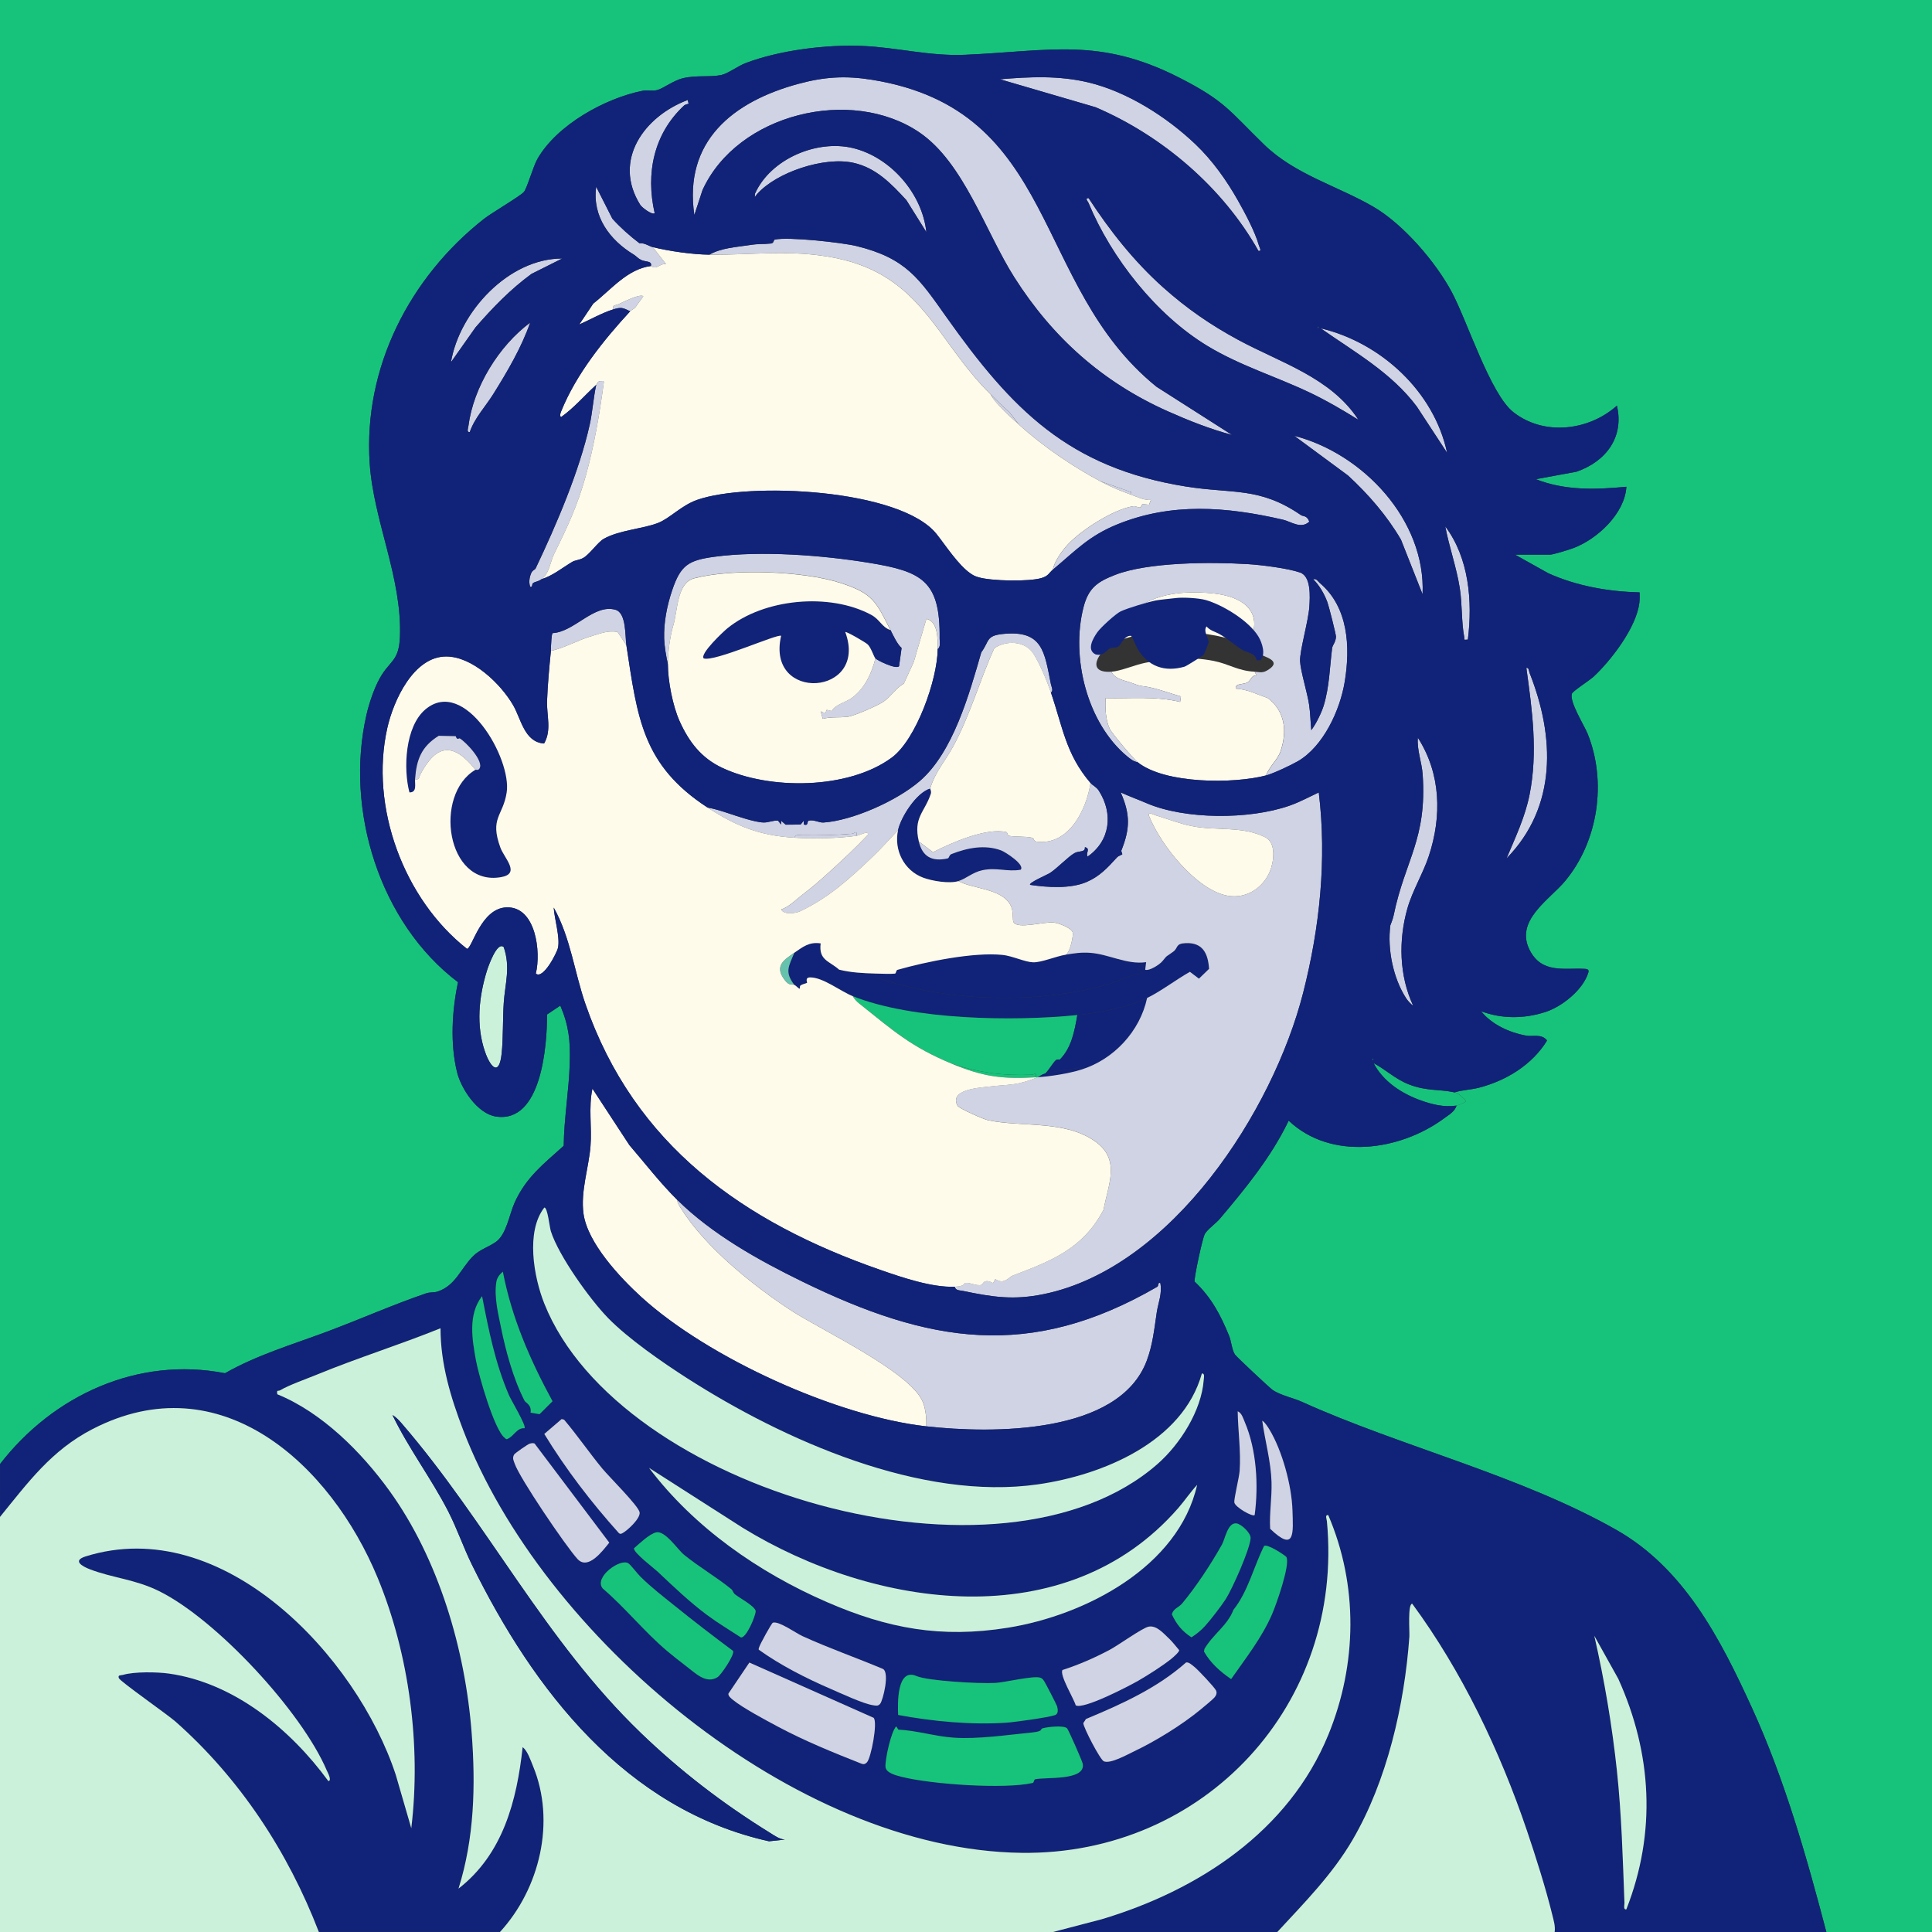 <?xml version="1.0" encoding="UTF-8"?><svg id="a" xmlns="http://www.w3.org/2000/svg" width="900" height="900" viewBox="0 0 900 900"><rect x="0" y="0" width="900" height="900" fill="#333333" stroke="none"/><path d="M315.53,558.98c16.14,15.96,37.72,28.02,58.24,38.03,58.86,28.72,105.88,36.85,165.29,2.42.82-.48.09-2.12,1.45-1.78.95,4.98-.98,9.17-1.66,13.71-1.14,7.63-1.87,15.1-4.68,22.56-12.99,34.44-72.19,33.92-102.63,30.52.09-3.57-.28-7.84-1.57-11.17-5.46-14.04-47.04-33.47-61.11-42.6-17.85-11.58-40.35-29.7-51.6-47.72-.79-1.26-1.66-2.41-1.73-3.98Z" fill="#cfd3e4"/><path d="M677.64,508.89c2,.44,3.88,2.52,5.26,3.96,0,.65-3.54,2.07-4.38,2.2-5.76.89-11.49-.58-16.53-2.37-8.98-3.2-17.63-8.82-22.13-17.42,5.77,3.07,10.1,7.45,16.45,9.91,8.41,3.26,13.89,2.1,21.32,3.73Z" fill="#17c37b"/><path d="M330.47,118.65c5.53-3.17,12.57-3.52,18.81-4.48,4.53-.7,5.84-.32,9.8-.71,1.6-.16,1.17-1.66,1.88-1.83,6.04-1.41,31.27,1.35,38.1,3.02,23.11,5.67,29.2,15.23,41.77,32.97,30.55,43.1,56.93,70.28,111.65,79.04,21.76,3.48,34.29.05,53.56,13.3,1.09.75,2.74,0,3.91,3.05-3.88,3.64-8.48-.03-12.26-.9-26.56-6.14-52.02-8.03-77.16,2.17-13.17,5.34-19.27,12.05-30.09,21.15.77-3.95,4.31-8.88,7.06-11.84,6.16-6.62,21.21-16.34,30.41-17.77,1.84-.29,3.4,2.07,4.23-1.03l3.14.35.86-2.23c-3.5.14-6.52-1.51-9.66-2.64l.56-.98-14.62-5.17c-12.7-6.79-26.84-16.36-37.79-26.37l-4.41-5.7c-3.03-2.64-5.92-5.55-8.77-8.37-25.42-25.04-31.96-55.68-72.84-63.62-20.4-3.96-37.99-1.22-58.12-1.42Z" fill="#cfd3e4"/><path d="M436.82,302.34c.03-4.52.2-12.95-5.26-14.06l-5.88,20.05-4.62,10.09c-3.73,2.07-5.98,6.04-9.43,8.38-2.78,1.89-13.63,6.66-16.66,7.06-3.79.51-7.92-.06-11.7.97l-.93-3.5,2.13.93.63-1.62,2.35.57c1.79-3.22,6.53-3.88,9.84-6.46,5.8-4.52,8.72-11.13,10.53-18.04,1.05,1.05,9.99,5.34,11.01,3.57l1.17-8.45c-2.01-1.72-3.79-5.62-5.15-8.3-6.7-13.2-8.05-17.1-23.26-22.01-17.5-5.65-50.64-6.78-68.18-2.18-8.07,2.12-7.67,14.92-9.7,21.75-1.41,4.72-2.57,12.11-2.57,18.25-.8-3.22-1.66-8.64-1.75-11.87-.21-7.65,1.31-15.34,3.76-22.59,3.94-11.67,7.61-13.89,19.63-15.53,21.65-2.94,50.3-.72,71.67,2.75,25.07,4.07,33.61,8.33,33.27,35.39-.02,1.49.56,3.91-.89,4.82Z" fill="#cfd3e4"/><path d="M489.54,318.63c-2.99-14.94-3.76-25.24-22.39-23.3-7.94.83-6.15,3.3-10.03,8.57-5.67,19.77-13.24,46.69-28.66,59.96-10.85,9.34-31.44,18.41-44.84,19.31-2.07.14-4.55-1.49-6.88-.87-.94.25.02,2.65-2.32,1.78v-1.75s-1.45,1.78-1.45,1.78l-6.97.06-2.12-1.84-.02,1.76-1.43-1.81c-2.37-.18-4.37.94-6.78.87-4.21-.12-12.78-3.12-16.21-4.25-3.18-1.05-6.54-2.14-9.86-2.72,13.15,8.57,24.14,13.09,40.43,14.06.96-1.73,1.88-1.19,3.33-1.17,8.41.11,15.01.04,23.4-.66,1.6-.13,2.56-2.09,2.27.96,1.32-.19,5.82-2.74,5.27-.45-5.78,6.13-11.91,11.81-18.14,17.46-4.45,4.04-7.36,6.6-12.15,10.26-3.12,2.38-6.65,6.04-10.13,7.02,1.32,2.64,6.79,1.86,8.98.81,12.95-6.18,22.42-14.57,33.68-25.38,4.06-3.89,7.96-8.25,11.82-12.35,1.35-6.18,8.59-17.48,14.94-19.34,2.39-7.92,6.85-12.56,10.7-19.62,8.06-14.82,12.23-30.57,19.21-45.83,5.67-3.78,14.43-3.46,18.3,2.73,3.02,4.83,6.13,12.33,8.04,17.89,1.38-.6.21-2.85,0-3.93Z" fill="#cfd3e4"/><path d="M556.86,67.17c7.9,7.51,14.49,16.78,19.86,26.29,3.35,5.93,7.98,14.56,9.77,21,.23.84,1.46,2.63-.24,2.44-16.59-29.53-44.79-53.65-75.88-66.94l-44.53-13.02c13.93-1.19,27.44-1.8,41.15,1.46,18.09,4.31,36.51,16.05,49.88,28.78Z" fill="#cfd3e4"/><path d="M541.92,133.96c10.92,9.76,22,17.41,34.93,24.39,19.65,10.62,43.19,17.53,55.94,37.21-7.32-4.55-14.71-8.9-22.53-12.62-15.88-7.57-32.43-12.51-47.7-21.73-23.93-14.45-44.81-40.94-55.49-66.68-.3-.71-1.89-2.27.04-2.24,9.9,15.24,21.23,29.54,34.8,41.67Z" fill="#cfd3e4"/><path d="M658.29,468.45c-1.01-.57-2.59-2.4-3.21-3.35-6.09-9.32-8.87-22.97-7.4-34.06.03-.27,1.09-2.46,1.53-4.62,5.32-25.89,15.61-35.41,13.52-65.67-.4-5.74-2.74-11.44-2.24-17.1,10.74,16.73,11.25,36.58,5.09,55.18-2.67,8.07-7.58,16.03-9.95,24.33-4.21,14.78-3.86,31.28,2.66,45.29Z" fill="#cfd3e4"/><path d="M431.53,108.11l-9.29-14.87c-7.06-7.67-14.12-15.09-24.76-17.42-13.49-2.97-35.79,4.35-44.87,14.66-1.02,1.16-1.11,2.3-.92-.24,7.23-16.21,28.83-25.31,45.6-21.28,17.6,4.23,32.34,21.22,34.24,39.14Z" fill="#cfd3e4"/><path d="M234.66,441.21c3.25,9.5.62,16.91.01,25.94-.51,7.58-.21,16.29-.98,23.63-1.16,11-5.29,6.3-7.76-.84-4.23-12.22-2.88-25.51.88-37.68.53-1.73,4.74-14,7.85-11.04Z" fill="#ccf1db"/><path d="M277.73,179.3c.53-.48.69-1.95,2.19-1.77,1.43-.12,1.48-.13,1.29,1.28-1.98,14.51-4.37,28.59-8.28,42.71-3.9,14.07-8.46,23.69-14.68,36.3-2.03,4.11-2.24,9.22-6,12.02-1.52,1.14-2.7,1.04-3.82,1.73-.89.54-.08,2.11-1.44,1.78-.7-2.02-.39-4.23.41-6.19.69-1.69,1.77-1.6,2.15-2.4,9.7-20.44,20.3-45.12,25.17-66.93,1.29-5.79,1.72-12.63,3.03-18.51Z" fill="#cfd3e4"/><path d="M662.69,276.85l-10.08-25.5c-6.6-11.24-15.12-21.05-24.65-29.84l-25.02-18.47c32.05,8.24,61.33,39.36,59.75,73.81Z" fill="#cfd3e4"/><path d="M320.79,48.32c-.09.11-1.48.23-2.17.87-14.13,13.18-17.89,31.61-13.65,50.11-1.15,1.01-5.93-2.65-6.68-3.82-13.14-20.82,1.91-41.37,22.07-48.9l.42,1.73Z" fill="#cfd3e4"/><path d="M674.11,210.93l-14.08-21.5c-11.83-15.84-28.96-25.37-44.8-36.49,28.07,6.65,52.86,29.53,58.88,57.99Z" fill="#cfd3e4"/><path d="M261.91,120.42l-14.34,7.18c-9.79,7.15-18.12,15.79-26.06,24.92l-11.44,16.23c3.93-23.51,26.89-48.38,51.84-48.33Z" fill="#cfd3e4"/><path d="M218.84,201.26c-1.61.2-.75-1.87-.63-2.82,2.33-18.13,14.21-37.35,28.76-48.14-4.02,11.58-10.69,22.91-17.2,33.32-3.65,5.84-8.69,11.09-10.92,17.65Z" fill="#cfd3e4"/><path d="M683.79,297.95c-2.31.19-1.45.11-1.72-1.32-1.33-7.1-.87-15.06-2.04-22.59-1.53-9.79-4.93-19.12-6.77-28.82,11.07,14.76,12.76,34.79,10.53,52.73Z" fill="#cfd3e4"/><path d="M538.77,180.18c-58.4-47.22-45.17-128.88-132.53-143.01-12.52-2.02-22.33-1.37-34.47,1.93-30.35,8.25-53.41,26.64-48.32,61.09l3.78-11.58c16.24-35.67,69.28-48.51,101.07-26.92,20.64,14.02,30.83,46.39,44.18,67.44,17.82,28.08,41.15,48.93,71.56,62.48,9.7,4.32,19.56,8.23,29.87,10.99l-35.14-22.42Z" fill="#cfd3e4"/><path d="M304.1,115.14c-1.72-.42-3.87-2.11-6.15-1.76-4.49-3.41-8.88-7.29-12.67-11.5l-7.54-14.86c-1.9,13.82,6.3,24.83,17.57,31.64,1.05.63,1.84,1.69,3.29,2.41,2.09,1.04,5.27.33,4.62,2.86.16-.02,1,.77,2.03.65,1.42-.17,3.15-1.91,5-1.54l-6.15-7.9Z" fill="#cfd3e4"/><path d="M285.64,144.14c-.47-2.26,1.1-1.8,2.4-2.39,2.17-.98,10.01-5.01,11.65-3.76l-3.47,4.88c-.6.97-2.05,1.47-2.68,2.15-3.46-1.75-4.2-2-7.91-.88Z" fill="#cfd3e4"/><path d="M286.78,284.08c-10.05-2.96-19.16,10.29-29.32,10.85-.64.6-.66,5.18-.82,6.54-.07.57.06,1.18,0,1.76,6.78-1.54,12.64-5.14,19.34-7.03,4.02-1.13,7.09-2.59,11.72-1.79l4.1,6.18c-.62-4.07.07-15.01-5.02-16.51Z" fill="#cfd3e4"/><path d="M639.4,493.07c.57.29.57.59,0,.88v-.88Z" fill="#1e888e"/><path d="M613.92,152.05c.57.29.57.59,0,.88v-.88Z" fill="#1e888e"/><path d="M711.04,311.14c1.26-.21,1.15,1.48,1.52,2.41,11.75,29.69,12.84,62.2-10.77,86.34,4.09-9.71,8.65-19.23,10.73-29.69,3.95-19.82,1.24-39.33-1.49-59.06Z" fill="#cfd3e4"/><path d="M193.36,362.99c-.16,2.23,1.01,6.26-2.63,6.15-2.92-11.09-2.04-30.71,7.45-38.68,18.22-15.31,40.29,22.99,37.85,38.73-1.71,11.06-8,11.77-2.92,25.68,1.82,4.99,9.63,12.17.19,13.77-25.45,4.31-31.43-38.51-11.82-50.04.28-.16,1.18.45,1.84-.55,2.29-3.44-6.41-12.47-9.13-14.06-.39-.23-1.26,1.07-1.92-1.05l-7.9-.17c-8.15,5.04-10.38,11.21-11.02,20.22Z" fill="#112378"/><path d="M428.03,391.99c1.66,7.03,6.08,9.54,13.45,7.89.71-.16.63-1.57,1.7-2,7.35-2.91,15.61-4.58,23.27-1.7,1.78.67,11.14,6.59,9.04,8.97-6.24,1.11-11.16-1.19-17.81.22-4.56.96-7.62,3.96-11.2,5.06-4.25,1.31-12.31-.05-16.42-1.6-8.95-3.36-13.72-12.9-11.7-22.13,1.35-6.18,8.59-17.48,14.94-19.34-.04.12.7,1.21.29,2.43-2.9,8.71-8.23,10.93-5.57,22.18Z" fill="#112378"/><path d="M193.36,362.99c.64-9.01,2.87-15.18,11.02-20.22l7.9.17c.66,2.12,1.52.82,1.92,1.05,2.72,1.6,11.42,10.62,9.13,14.06-.66,1-1.57.38-1.84.55-10.26-12.88-18.05-12.11-25.65,2.08-.66,1.23-.35,2.78-2.48,2.31Z" fill="#cfd3e4"/><path d="M399.02,389.36c-8.8,1.24-20.09,1.41-29,.88.96-1.73,1.88-1.19,3.33-1.17,8.41.11,15.01.04,23.4-.66,1.6-.13,2.56-2.09,2.27.96Z" fill="#cfd3e4"/><path d="M512.4,224.12l14.62,5.17-.56.98c-5.11-1.83-9.18-3.54-14.06-6.15Z" fill="#cfd3e4"/><path d="M474.61,197.75c-2.39-2.18-4.81-4.24-7.07-6.58-1.96-2.03-4.9-4.99-6.11-7.48,2.86,2.81,5.74,5.73,8.77,8.37l4.41,5.7Z" fill="#cfd3e4"/><path d="M370.02,443.85c4-2.72,6.83-5.2,12.3-4.39-1,7.95,4.06,8.17,8.59,12.24,5.53,1.39,11.25,1.66,16.9,1.82-.5,2.33,2.22,2.37,3.71,2.86,31.51,10.38,71.98,11.28,103.9,2.36,5.34-1.49,10.65-4.56,16.31-5.23l-1.76-2.19,1.77-2.18,1.74,2.63c1.9.7,6.71-2.4,7.98-3.95,2.69-3.31,1.44-1.72,5.12-4.49,2.41-1.81.87-3.74,5.79-3.95,8.01-.34,10.39,4.94,10.86,11.99l-4.72,4.57-4.21-3.19c-6.27,3.53-13.64,9.15-19.94,12.19-9.12,4.4-22.39,6.88-32.52,7.91-29.79,3.02-76.81,2.35-104.59-8.79-5.7-2.28-13.88-8.81-19.86-8.75-2.58.03-1.26,2.31-1.41,2.46-.42.43-1.99.51-3.09,1.33-.4.3-.2,1.4-.27,1.44-.42.26-1.76-1.43-2.62-1.75-4.61-6.05-2.6-8.57,0-14.94Z" fill="#112378"/><path d="M501.86,472.85c-1.3,7.51-2.69,15.2-8.14,20.74-.2.2-1.18-.36-1.91.33-1.42,1.34-3.24,4.6-4.89,6.17-2.06.56-2.54,1.37-3.52,1.76-.29.02-.59-.02-.88,0,.27-2.79-.39-1.28-1.97-1.21-13.25.55-24.06-.92-36.7-4.94-19.32-7.92-27.85-15.69-43.48-28.14-1.23-.98-2.33-2.12-3.1-3.5,27.78,11.14,74.8,11.81,104.59,8.79Z" fill="#17c37b"/><path d="M496.58,444.73c3.9-.62,6.91-1.12,10.98-.86,9.06.58,17.17,5.65,26.37,4.37l-.43,3.52-1.74-2.63-1.77,2.18,1.76,2.19c-5.66.67-10.97,3.74-16.31,5.23-31.92,8.92-72.39,8.03-103.9-2.36-1.49-.49-4.21-.54-3.71-2.86,2.12.06,7.34.25,9.1.03.61-.08.45-1.55,1.19-1.76,13.41-3.82,35.31-8.32,48.93-6.96,4.52.45,10.44,3.32,14.19,3.45,3.98.14,10.59-2.8,15.36-3.56Z" fill="#112378"/><path d="M370.02,443.85c-2.6,6.37-4.61,8.9,0,14.94-1.18-.43-2.22.64-4.41-2.19-5.16-6.65-.21-9.62,4.41-12.75Z" fill="#64c2ad"/><path d="M443.85,495.7c12.64,4.02,23.45,5.49,36.7,4.94,1.58-.07,2.24-1.58,1.97,1.21-15.74.88-24.32-.27-38.67-6.15Z" fill="#17c37b"/><path d="M503.61,498.34c-.84-1.69-2.96-.51-4.24-.31-3.88.61-8.8,1.06-12.45,2.06,1.65-1.57,3.47-4.83,4.89-6.17.73-.69,1.71-.13,1.91-.33,5.45-5.54,6.84-13.24,8.14-20.74,10.13-1.03,23.4-3.51,32.52-7.91-3.29,15.49-15.54,28.7-30.76,33.4Z" fill="#112378"/><path d="M503.61,498.34c-5.83,1.8-14.11,3.11-20.21,3.52.97-.39,1.46-1.19,3.52-1.76,3.66-1,8.57-1.46,12.45-2.06,1.28-.2,3.4-1.38,4.24.31Z" fill="#112378"/><path d="M614.35,369.14c-4.52,2.12-8.86,4.5-13.6,6.16-18.93,6.62-48.87,6.48-66.6-1.14-3.99-1.72-8.13-3.2-12.08-5.02,4.49,10.24,4.39,16.87.33,27-.2.5.54,1.59.37,1.86-.16.25-1.69.6-2.45,1.44-4.45,4.88-8.06,8.79-14.09,11.41-7.51,3.26-18.37,2.55-26.35,1.35-.93-.91,8.13-4.82,9.07-5.42,3.72-2.39,8.55-7.68,11.68-9.41,2.01-1.11,5.02-.2,4.75-2.73,2.86.69.2,2.79,1.3,4.38,10.54-7.38,12.01-20.02,5.2-30.68-1.16-1.82-2.89-2.44-3.88-3.6-1.85,12.38-10.08,29.24-25.1,27.32-1.56-.2-1.16-1.59-1.93-1.77-3.6-.85-8.16-.31-11.04-.96-.66-.15-.53-1.56-1.2-1.72-9.18-2.2-25.77,5.07-34.11,9.36l-6.6-4.98c1.66,7.03,6.08,9.54,13.45,7.89.71-.16.63-1.57,1.7-2,7.35-2.91,15.61-4.58,23.27-1.7,1.78.67,11.14,6.59,9.04,8.97-6.24,1.11-11.16-1.19-17.81.22-4.56.96-7.62,3.96-11.2,5.06,7,3.87,21.7,3.36,24.81,12.54.79,2.32.31,5.61.87,6.61,1.89,3.39,14.25-.35,18.73.16,2.32.27,7.81,2.34,8.77,4.43.57,1.26-1.08,9.28-3.09,10.53,3.9-.62,6.91-1.12,10.98-.86,9.06.58,17.17,5.65,26.37,4.37l-.43,3.52c1.9.7,6.71-2.4,7.98-3.95,2.69-3.31,1.44-1.72,5.12-4.49,2.41-1.81.87-3.74,5.79-3.95,8.01-.34,10.39,4.94,10.86,11.99l-4.72,4.57-4.21-3.19c-6.27,3.53-13.64,9.15-19.94,12.19-3.29,15.49-15.54,28.7-30.76,33.4-5.83,1.8-14.11,3.11-20.21,3.52-10.34,4.11-12.84,3.15-23.28,4.4-4.47.54-17.88,1.37-14.09,8.8.67,1.31,12.2,6.37,14.29,6.81,15.92,3.3,35.28-.08,49.38,9.51,12.57,8.56,6.69,19.87,4.39,32.2-9.65,18.21-24.13,23.72-42.3,30.65-1.84.7-3.96,4.42-8.11,1.65l-1.03,1.85c-4.48-2.42-4.72.66-5.34.82-2.61.67-5.6-1.3-7.61-.91-.55.1.01,1.59-4.98,1.79.54,1.88,2.29,1.63,3.78,1.94,13.82,2.88,23.66,4.43,37.87,1.48,59.6-12.35,106.63-85.22,120.69-140.34,7.73-30.32,11.08-62.05,7.28-93.35ZM571.93,417.27c-14.5-2.54-31.2-23.51-36.67-37.16-.56-2.16,2.1-.6,2.98-.34,5.48,1.65,11.34,3.95,16.92,5.06,11.82,2.35,23.82-.23,34.59,5.4,4.89,2.78,3.6,11.53,1.76,15.82-3.33,7.75-11.05,12.71-19.57,11.22Z" fill="#cfd3e4"/><path d="M407.81,306.74c-.72-.72-1.96-4.91-3.58-6.53-.91-.92-10.08-6.23-10.47-5.78,11.02,29.88-37.09,32.97-29.89,1.77-1.51-1.13-30.94,12.19-36.03,10.53-2.09-1.99,9.14-12.53,11-14.04,17.05-13.88,47.59-16.68,66.93-6.32,4.25,2.28,4.84,5.68,9.07,7.18,1.36,2.68,3.14,6.59,5.15,8.3l-1.17,8.45c-1.02,1.78-9.96-2.52-11.01-3.57Z" fill="#112378"/><path d="M0,682.03V0h900v900h-49.22c-9.31-35.47-19.45-71.17-34.73-104.58-14.71-32.15-31.59-64.87-63.16-82.78-44.85-25.43-100.5-38.83-146.27-59.55-4.29-1.94-9.69-2.94-13.66-5.49-1.25-.8-17.01-15.59-17.68-16.6-1.42-2.13-1.7-6.23-2.71-8.71-4-9.76-8.29-17.94-16.08-25.26-.35-1.49,3.63-20.22,4.76-22.18,1.27-2.22,5.12-4.88,6.98-7.08,12.02-14.23,23.97-28.8,32.08-45.71,19.76,18.69,51.85,14.06,72.33-1.04,2.24-1.65,5.01-3.13,5.88-5.99.84-.13,4.37-1.55,4.38-2.2-1.38-1.44-3.26-3.52-5.26-3.96,3.76-1.18,7.41-1.16,11.42-2.2,12.62-3.28,24.75-10.69,31.63-21.97-2.61-3.33-6.67-1.64-10-2.29-7.71-1.5-15.71-5.12-20.74-11.33,9.73,3.63,19.98,3.54,29.84.39,7.86-2.51,17.8-10.46,20.15-18.54.46-1.6-1.11-1.57-2.09-1.62-9.3-.45-19.59,2.26-25.22-8.63-7.17-13.86,9.13-23.48,16.45-32.24,15.46-18.54,19.49-46.28,10.53-68.55-1.68-4.18-8.63-15.01-7.35-18.76.4-1.16,8.39-6.31,10.12-7.93,8.29-7.76,19.97-23,21.31-34.5.18-1.58.13-3.17.1-4.74-14.6-.38-29.16-2.92-42.51-8.91l-15.51-8.66h16.26c1.42,0,9.11-2.38,10.98-3.09,11.09-4.21,23.89-16.03,24.62-28.55-14.4,1.36-28.53,1.84-42.18-3.53l18.92-3.47c13.68-4.73,22.33-16.04,18.85-30.79-13.09,11.73-34.02,14.25-48.27,3.01-10.7-8.44-21.39-42.24-28.59-55.79-7.51-14.12-22.68-31.79-36.59-39.87-16.74-9.73-36.52-14.96-50.96-29.02-16.25-15.82-18.11-20.2-39.26-31.02-37.28-19.06-60.25-12.5-99.95-10.75-16.51.73-31.61-3.41-47.65-4.11-17.01-.74-38.86,1.95-54.77,8.04-3.33,1.27-8.2,4.89-11.2,5.5-5.38,1.1-11.59-.03-17.85,1.49-4.53,1.1-9.18,4.82-12.05,5.53-2.23.55-4.53-.12-6.72.31-17.53,3.5-39.99,15.91-49.04,31.82-1.94,3.41-4.8,13.58-6.25,15.29-1.63,1.92-15.2,9.87-18.63,12.57-34.48,27.15-56.19,69.05-53.23,113.84,1.79,26.95,15.14,53.25,14.09,80.82-.45,11.68-4.75,10.9-9.49,19.51-2.61,4.75-4.86,11.48-6.08,16.77-10.18,44.26,6.06,97.01,42.63,124.65-2.81,13.19-3.71,28.66-.46,41.88,1.93,7.83,9.52,19.31,18.01,20.67,21.46,3.44,23.93-33.37,23.94-47.52l6.16-4.13c4.04,9.52,4.69,16.5,4.4,26.8-.37,12.8-2.67,25.66-2.81,38.5-9.35,8.44-17.47,14.58-22.83,26.39-2.58,5.7-3.8,14.94-8.85,18.45-3.42,2.37-7.61,3.52-10.75,6.77-5.66,5.84-7.97,13.45-16.24,16.27-1.7.58-3.69.26-5.33.82-15.92,5.45-29.82,11.7-46.28,17.88-16.01,6-32.49,10.81-47.51,19.37-40.72-7.92-80.12,10.36-104.81,42.33Z" fill="#17c37b"/><path d="M431.54,664.45c-41.66-4.65-101.54-31.8-132.73-60.19-10.04-9.14-25.15-25.28-27.01-38.91-1.42-10.38,2.48-21.45,3.27-31.43.71-8.88-1-18,.9-26.79l17.2,26.29c7.39,8.59,14.28,17.59,22.34,25.56.06,1.57.94,2.72,1.73,3.98,11.25,18.02,33.75,36.14,51.6,47.72,14.08,9.13,55.65,28.56,61.11,42.6,1.3,3.33,1.66,7.6,1.57,11.17Z" fill="#fffbeb"/><path d="M275.98,296.19c4.02-1.13,7.09-2.59,11.72-1.79l4.1,6.18c5.19,33.96,7.47,55.83,37.79,75.59,13.15,8.57,24.14,13.09,40.43,14.06,8.92.53,20.2.36,29-.88,1.32-.19,5.82-2.74,5.27-.45-5.78,6.13-11.91,11.81-18.14,17.46-4.45,4.04-7.36,6.6-12.15,10.26-3.12,2.38-6.65,6.04-10.13,7.02,1.32,2.64,6.79,1.86,8.98.81,12.95-6.18,22.42-14.57,33.68-25.38,4.06-3.89,7.96-8.25,11.82-12.35-2.02,9.24,2.75,18.78,11.7,22.13,4.12,1.54,12.17,2.91,16.42,1.6,7,3.87,21.7,3.36,24.81,12.54.79,2.32.31,5.61.87,6.61,1.89,3.39,14.25-.35,18.73.16,2.32.27,7.81,2.34,8.77,4.43.57,1.26-1.08,9.28-3.09,10.53-4.77.76-11.38,3.7-15.36,3.56-3.75-.13-9.67-3-14.19-3.45-13.63-1.36-35.53,3.14-48.93,6.96-.74.21-.58,1.68-1.19,1.76-1.76.22-6.98.03-9.1-.03-5.65-.16-11.36-.43-16.9-1.82-4.53-4.08-9.6-4.3-8.59-12.24-5.47-.8-8.3,1.68-12.3,4.39-4.62,3.14-9.57,6.1-4.41,12.75,2.19,2.83,3.23,1.76,4.41,2.19.86.32,2.2,2.01,2.62,1.75.06-.04-.14-1.14.27-1.44,1.09-.82,2.67-.89,3.09-1.33.14-.15-1.17-2.43,1.41-2.46,5.99-.06,14.17,6.47,19.86,8.75.77,1.37,1.87,2.52,3.1,3.5,15.64,12.46,24.17,20.23,43.48,28.14,14.35,5.88,22.93,7.03,38.67,6.15.29-.02.59.02.88,0-10.34,4.11-12.84,3.15-23.28,4.4-4.47.54-17.88,1.37-14.09,8.8.67,1.31,12.2,6.37,14.29,6.81,15.92,3.3,35.28-.08,49.38,9.51,12.57,8.56,6.69,19.87,4.39,32.2-9.65,18.21-24.13,23.72-42.3,30.65-1.84.7-3.96,4.42-8.11,1.65l-1.03,1.85c-4.48-2.42-4.72.66-5.34.82-2.61.67-5.6-1.3-7.61-.91-.55.1.01,1.59-4.98,1.79-10.64.41-24.58-4.36-34.73-7.89-63.62-22.15-114.43-57.99-137.25-123.78-5.14-14.82-6.97-31.06-14.79-44.97.3,5.17,3.02,13.78,2.01,18.68-.47,2.3-6.95,15.03-10.35,12.06,2.49-9.98.06-31.31-13.63-30.83-12.04.42-16.04,19.3-18.44,19.31-29.43-23.12-45.4-66.15-37.1-102.91,2.87-12.68,12.17-33.28,27.42-33.27,12.24,0,25.39,12.71,31.18,22.67,3.73,6.41,5.21,17.21,14.42,17.87,3.63-6.23,1.15-13.09,1.39-19.88.27-7.43,1.05-15.83,1.79-23.25,6.78-1.54,12.64-5.14,19.34-7.03ZM221.48,358.59c-19.61,11.53-13.63,54.35,11.82,50.04,9.44-1.6,1.63-8.78-.19-13.77-5.09-13.91,1.21-14.62,2.92-25.68,2.44-15.75-19.62-54.05-37.85-38.73-9.49,7.98-10.37,27.6-7.45,38.68,3.64.11,2.47-3.92,2.63-6.15,2.12.47,1.82-1.08,2.48-2.31,7.59-14.19,15.38-14.96,25.65-2.08Z" fill="#fffbeb"/><path d="M526.46,230.27c-5.11-1.83-9.18-3.54-14.06-6.15-12.7-6.79-26.84-16.36-37.79-26.37-2.39-2.18-4.81-4.24-7.07-6.58-1.96-2.03-4.9-4.99-6.11-7.48-25.42-25.04-31.96-55.68-72.84-63.62-20.4-3.96-37.99-1.22-58.12-1.42-7.84-.08-18.71-1.63-26.37-3.52l6.15,7.9c-1.85-.37-3.58,1.37-5,1.54-1.03.12-1.87-.67-2.03-.65-10.96,1.43-18.39,10.84-26.87,17.52l-6.52,9.73c4.92-2.17,10.74-5.5,15.81-7.03-.47-2.26,1.1-1.8,2.4-2.39,2.17-.98,10.01-5.01,11.65-3.76l-3.47,4.88c-.6.97-2.05,1.47-2.68,2.15-12.46,13.52-25.17,29.36-32.11,46.55-.29.72-.98,2.38.03,2.66,6.04-4.31,10.88-10.06,16.26-14.94.53-.48.69-1.95,2.19-1.77,1.43-.12,1.48-.13,1.29,1.28-1.98,14.51-4.37,28.59-8.28,42.71-3.9,14.07-8.46,23.69-14.68,36.3-2.03,4.11-2.24,9.22-6,12.02,5.16-1.58,9.68-5.29,14.33-8.08,1.32-.79,3.43-.84,5.19-1.87,3.02-1.75,6.73-7.31,9.54-8.89,7.18-4.03,18.1-4.6,25.17-7.34,5.61-2.17,10.82-8.12,18.25-10.76,23.86-8.46,94.73-5.22,111.58,15.9,4.24,5.31,10.09,14.45,15.87,18.4,1.33.91,2.02,1.23,3.57,1.7,5.85,1.81,23.72,2.15,29.48.38,3.26-1,3.33-2.29,5.19-3.85.77-3.95,4.31-8.88,7.06-11.84,6.16-6.62,21.21-16.34,30.41-17.77,1.84-.29,3.4,2.07,4.23-1.03l3.14.35.86-2.23c-3.5.14-6.52-1.51-9.66-2.64Z" fill="#fffbeb"/><path d="M414.84,293.55c-4.23-1.5-4.82-4.9-9.07-7.18-19.35-10.37-49.88-7.56-66.93,6.32-1.86,1.51-13.09,12.05-11,14.04,5.09,1.65,34.52-11.66,36.03-10.53-7.2,31.2,40.91,28.11,29.89-1.77.39-.45,9.56,4.86,10.47,5.78,1.62,1.62,2.86,5.81,3.58,6.53-1.81,6.9-4.72,13.52-10.53,18.04-3.31,2.58-8.06,3.24-9.84,6.46l-2.35-.57-.63,1.62-2.13-.93.93,3.5c3.78-1.03,7.91-.47,11.7-.97,3.03-.4,13.88-5.17,16.66-7.06,3.45-2.35,5.7-6.31,9.43-8.38l4.62-10.09,5.88-20.05c5.46,1.1,5.29,9.54,5.26,14.06-.1,14.12-9.95,42.14-21.44,50.61-20.17,14.85-56.95,15.14-79.09,4.66-9.6-4.55-15.33-12-19.68-21.63-3.21-7.12-5.48-18.78-5.48-26.6,0-6.14,1.16-13.53,2.57-18.25,2.03-6.83,1.63-19.64,9.7-21.75,17.54-4.6,50.68-3.47,68.18,2.18,15.21,4.91,16.56,8.81,23.26,22.01Z" fill="#fffbeb"/><path d="M433.3,367.38c2.39-7.92,6.85-12.56,10.7-19.62,8.06-14.82,12.23-30.57,19.21-45.83,5.67-3.78,14.43-3.46,18.3,2.73,3.02,4.83,6.13,12.33,8.04,17.89,5.53,16.11,6.91,28.7,18.46,42.19-1.85,12.38-10.08,29.24-25.1,27.32-1.56-.2-1.16-1.59-1.93-1.77-3.6-.85-8.16-.31-11.04-.96-.66-.15-.53-1.56-1.2-1.72-9.18-2.2-25.77,5.07-34.11,9.36l-6.6-4.98c-2.66-11.25,2.66-13.47,5.57-22.18.41-1.22-.33-2.31-.29-2.43Z" fill="#fffbeb"/><path d="M584.47,312.89l.88,1.74c-2.15-.1-2.56,1.74-3.52,2.66-1.56,1.99-6.73.57-6.16,3.51,5.31.23,10.06,2.73,14.95,4.4,8.05,6.09,9.04,15.55,5.89,24.78-1.33,3.9-5.4,7.35-6.76,11.25-15.05,3.97-47.15,3.98-59.77-6.15-2.05-1.64-12.15-13.56-13.08-15.66-1.96-4.42-2.07-9.45-1.86-14.22,11.58.28,23.35-1,34.71,1.78l.37-2.56c-4.64-1.3-9.27-3.05-13.98-4.12-4.32-.99-3.92-.22-8.6-2.04-3.41-1.33-7.93-1.63-9.86-5.35,4.43-.3,10.78-3.12,15.66-4.12,10.55-2.16,21.36-3.01,32-.92,7.17,1.41,11.32,4.67,19.14,5.03Z" fill="#fffbeb"/><path d="M589.75,390.23c4.89,2.78,3.6,11.53,1.76,15.82-3.33,7.75-11.05,12.71-19.57,11.22-14.5-2.54-31.2-23.51-36.67-37.16-.56-2.16,2.1-.6,2.98-.34,5.48,1.65,11.34,3.95,16.92,5.06,11.82,2.35,23.82-.23,34.59,5.4Z" fill="#fffbeb"/><path d="M554.59,275.98c5.55-.08,12.23.23,17.58,1.76,11.95,3.41,15.42,12.23,8.79,22.85-15.75-7.46-46.65-8.93-62.4-.88-1.77-.54,0-2.63.43-3.53,6.63-14.16,20.25-19.99,35.61-20.2Z" fill="#fffbeb"/><path d="M614.8,271.58c-.99-.83-1.43-2.13-3.08-1.75,2.72,2.54,5.26,6.95,6.57,10.56.83,2.27,4.12,15.36,4.06,16.23-.16,2.71-1.6,3.77-1.8,5.32-1.13,8.89-1.23,17.89-3.94,26.82-1,3.28-3.62,8.6-5.76,11.37-.37-3.75-.46-8.09-1-11.75-.85-5.76-4-15.67-4.23-20.39-.23-4.71,3.92-18.79,4.33-25.44.28-4.47.9-14.02-4.32-15.84-5.7-1.99-18.05-3.53-24.24-3.91-17.52-1.07-46.65-.96-61.95,5.01-8.19,3.19-12.38,6.06-14.69,15.02-6,23.3,1.6,54.05,20.42,69.59,1.4,1.16,2.96,2.35,4.81,2.66-2.05-1.64-12.15-13.56-13.08-15.66-1.96-4.42-2.07-9.45-1.86-14.22,11.58.28,23.35-1,34.71,1.78l.37-2.56c-4.64-1.3-9.27-3.05-13.98-4.12-4.32-.99-3.92-.22-8.6-2.04-3.41-1.33-7.93-1.63-9.86-5.35-12.21.82-5.98-9.68.88-13.18-1.77-.54,0-2.63.43-3.53,6.63-14.16,20.25-19.99,35.61-20.2,5.55-.08,12.23.23,17.58,1.76,11.95,3.41,15.42,12.23,8.79,22.85,1.68.8,3.72,2.86,5.37,3.86,2.58,1.56,11.04,3.25,4.61,7.44-2.82,1.84-3.83,1.13-6.46,1.01l.88,1.74c-2.15-.1-2.56,1.74-3.51,2.66-.17.17-.36.33-.55.48-1.96,1.27-6.12.37-5.6,3.03,5.31.23,10.06,2.73,14.95,4.4,8.05,6.09,9.04,15.55,5.89,24.78-1.33,3.9-5.4,7.35-6.76,11.25,3.31-.88,11.73-4.83,14.87-6.66,11.71-6.82,19.57-23.48,21.8-37.08,2.64-16.11,1.72-34.66-11.61-45.91Z" fill="#cfd3e4"/><path d="M0,682.03c24.68-31.98,64.09-50.26,104.81-42.33,15.01-8.56,31.49-13.37,47.51-19.37,16.46-6.17,30.37-12.43,46.28-17.88,1.64-.56,3.63-.24,5.33-.82,8.28-2.83,10.59-10.44,16.24-16.27,3.15-3.25,7.33-4.4,10.75-6.77,5.05-3.5,6.27-12.74,8.85-18.45,5.35-11.81,13.48-17.95,22.83-26.39.14-12.84,2.44-25.7,2.81-38.5.3-10.3-.35-17.28-4.4-26.8l-6.16,4.13c-.01,14.15-2.48,50.96-23.94,47.52-8.5-1.36-16.09-12.84-18.01-20.67-3.25-13.22-2.35-28.69.46-41.88-36.57-27.64-52.81-80.39-42.63-124.65,1.22-5.29,3.46-12.03,6.08-16.77,4.74-8.61,9.04-7.83,9.49-19.51,1.05-27.57-12.3-53.87-14.09-80.82-2.97-44.79,18.75-86.69,53.23-113.84,3.43-2.7,17-10.65,18.63-12.57,1.45-1.71,4.31-11.88,6.25-15.29,9.05-15.91,31.5-28.32,49.04-31.82,2.18-.44,4.49.24,6.72-.31,2.87-.71,7.52-4.44,12.05-5.53,6.26-1.51,12.47-.39,17.85-1.49,3-.61,7.87-4.22,11.2-5.5,15.91-6.09,37.76-8.77,54.77-8.04,16.04.69,31.14,4.83,47.65,4.11,39.69-1.75,62.67-8.31,99.95,10.75,21.14,10.81,23,15.19,39.26,31.02,14.44,14.06,34.22,19.29,50.96,29.02,13.91,8.09,29.08,25.75,36.59,39.87,7.2,13.55,17.89,47.35,28.59,55.79,14.25,11.24,35.17,8.72,48.27-3.01,3.48,14.76-5.17,26.07-18.85,30.79l-18.92,3.47c13.65,5.37,27.79,4.89,42.18,3.53-.73,12.52-13.53,24.34-24.62,28.55-1.87.71-9.56,3.09-10.98,3.09h-16.26l15.51,8.66c13.35,5.99,27.91,8.53,42.51,8.91.03,1.58.08,3.16-.1,4.74-1.34,11.5-13.02,26.74-21.31,34.5-1.74,1.63-9.73,6.77-10.12,7.93-1.28,3.74,5.66,14.58,7.35,18.76,8.97,22.27,4.94,50.01-10.53,68.55-7.31,8.77-23.61,18.38-16.45,32.24,5.63,10.89,15.92,8.18,25.22,8.63.98.05,2.55.02,2.09,1.62-2.34,8.08-12.28,16.04-20.15,18.54-9.86,3.14-20.11,3.24-29.84-.39,5.04,6.21,13.03,9.82,20.74,11.33,3.33.65,7.4-1.04,10,2.29-6.88,11.28-19.01,18.69-31.63,21.97-4.01,1.04-7.66,1.02-11.42,2.2-7.43-1.63-12.91-.47-21.32-3.73-6.35-2.46-10.69-6.84-16.45-9.91,4.5,8.6,13.14,14.22,22.13,17.42,5.03,1.79,10.77,3.26,16.53,2.37-.87,2.86-3.64,4.34-5.88,5.99-20.49,15.1-52.58,19.74-72.33,1.04-8.11,16.92-20.06,31.48-32.08,45.71-1.86,2.2-5.71,4.86-6.98,7.08-1.12,1.96-5.1,20.69-4.76,22.18,7.79,7.31,12.08,15.5,16.08,25.26,1.02,2.48,1.29,6.58,2.71,8.71.67,1.01,16.43,15.8,17.68,16.6,3.97,2.54,9.38,3.55,13.66,5.49,45.77,20.72,101.41,34.11,146.27,59.55,31.58,17.91,48.46,50.62,63.16,82.78,15.28,33.41,25.41,69.11,34.73,104.58h-126.56c.37-2.84-.48-5.4-1.13-8.1-2.98-12.21-7.74-27.19-11.8-39.18-12.53-37-30.31-74.26-53.42-105.64-2.17-.03-1.17,13.09-1.33,15.35-2.27,31.75-10.39,67.2-26.53,94.76-9.45,16.14-22.42,29.2-34.99,42.8h-104.59l22.64-5.92c45.19-13.48,87.27-41,105.69-85.91,13.46-32.82,14.01-69.71-.02-102.4-1.65-.18-.71,1.84-.62,2.81,8.1,85.31-57,155.63-142.25,154.53-105.64-1.37-223.37-100.93-260.09-196.91-5.84-15.27-10.58-30.9-10.57-47.46-18.98,7.68-38.59,13.78-57.53,21.57-4.92,2.02-12.99,4.85-17.23,7.35-.8.48-1.73-.44-1.25,1.83,20.82,8.51,39.17,26.89,52.2,44.93,22.93,31.76,35.33,73.91,38.32,112.85,1.87,24.39,1.24,49.06-6.13,72.5,20.72-16.08,27.16-40.92,29.88-65.92,2.29,1.75,3.64,5.98,4.81,8.8,10.69,25.8,3.2,57.09-15.37,77.33h-84.38c-14.34-37.29-36.78-71.49-66.78-98.01-3.69-3.26-25.74-18.68-26.37-20.21-.68-1.66,1.02-1.28,1.92-1.55,5.08-1.54,15.87-1.38,21.34-.61,30.43,4.27,56.74,26.05,74.3,50.06,1.89-.06-.41-4.21-.74-4.98-11.65-27.34-51.45-70.38-78.19-83.53-11.22-5.52-21.48-6.06-32.08-10.1-3.89-1.49-8.25-4.09-2.01-6.04,63.92-19.99,126.29,46.54,144.45,101.78l7.22,24.85c4.63-38.28-.91-80.95-15.65-116.61-21.81-52.76-73.05-100.25-132.89-69.29-19.05,9.85-29.87,24.67-43.05,40.89v-24.61ZM538.77,180.18c-58.4-47.22-45.17-128.88-132.53-143.01-12.52-2.02-22.33-1.37-34.47,1.93-30.35,8.25-53.41,26.64-48.32,61.09l3.78-11.58c16.24-35.67,69.28-48.51,101.07-26.92,20.64,14.02,30.83,46.39,44.18,67.44,17.82,28.08,41.15,48.93,71.56,62.48,9.7,4.32,19.56,8.23,29.87,10.99l-35.14-22.42ZM556.86,67.17c-13.38-12.73-31.79-24.47-49.88-28.78-13.71-3.26-27.22-2.66-41.15-1.46l44.53,13.02c31.09,13.29,59.29,37.42,75.88,66.94,1.7.2.48-1.6.24-2.44-1.8-6.44-6.42-15.06-9.77-21-5.37-9.51-11.96-18.78-19.86-26.29ZM320.79,48.32l-.42-1.73c-20.16,7.53-35.21,28.07-22.07,48.9.74,1.18,5.53,4.84,6.68,3.82-4.24-18.51-.49-36.93,13.65-50.11.69-.64,2.08-.76,2.17-.87ZM431.53,108.11c-1.89-17.92-16.63-34.91-34.24-39.14-16.77-4.03-38.37,5.06-45.6,21.28-.2,2.53-.1,1.39.92.24,9.08-10.31,31.37-17.62,44.87-14.66,10.64,2.34,17.7,9.76,24.76,17.42l9.29,14.87ZM295.31,118.65c1.05.63,1.84,1.69,3.29,2.41,2.09,1.04,5.27.33,4.62,2.86-10.96,1.43-18.39,10.84-26.87,17.52l-6.52,9.73c4.92-2.17,10.74-5.5,15.81-7.03,3.71-1.12,4.45-.87,7.91.88-12.46,13.52-25.17,29.36-32.11,46.55-.29.72-.98,2.38.03,2.66,6.04-4.31,10.88-10.06,16.26-14.94-1.3,5.88-1.74,12.72-3.03,18.51-4.87,21.82-15.47,46.49-25.17,66.93-.38.8-1.46.71-2.15,2.4-.8,1.97-1.1,4.18-.41,6.19,1.36.33.55-1.23,1.44-1.78,1.12-.69,2.3-.6,3.82-1.73,5.16-1.58,9.68-5.29,14.33-8.08,1.32-.79,3.43-.84,5.19-1.87,3.02-1.75,6.73-7.31,9.54-8.89,7.18-4.03,18.1-4.6,25.17-7.34,5.61-2.17,10.82-8.12,18.25-10.76,23.86-8.46,94.73-5.22,111.58,15.9,4.24,5.31,10.09,14.45,15.87,18.4,1.33.91,2.02,1.23,3.57,1.7,5.85,1.81,23.72,2.15,29.48.38,3.26-1,3.33-2.29,5.19-3.85,10.82-9.09,16.92-15.8,30.09-21.15,25.13-10.2,50.6-8.31,77.16-2.17,3.79.88,8.39,4.55,12.26.9-1.17-3.04-2.82-2.3-3.91-3.05-19.27-13.25-31.79-9.82-53.56-13.3-54.72-8.76-81.1-35.94-111.65-79.04-12.58-17.74-18.66-27.3-41.77-32.97-6.83-1.68-32.07-4.43-38.1-3.02-.71.17-.28,1.67-1.88,1.83-3.96.39-5.27.01-9.8.71-6.24.96-13.28,1.31-18.81,4.48-7.84-.08-18.71-1.63-26.37-3.52-1.72-.42-3.87-2.11-6.15-1.76-4.49-3.41-8.88-7.29-12.67-11.5l-7.54-14.86c-1.9,13.82,6.3,24.83,17.57,31.64ZM541.92,133.96c-13.57-12.13-24.9-26.43-34.8-41.67-1.93-.03-.34,1.52-.04,2.24,10.68,25.73,31.57,52.23,55.49,66.68,15.27,9.22,31.82,14.16,47.7,21.73,7.81,3.73,15.2,8.07,22.53,12.62-12.76-19.68-36.29-26.59-55.94-37.21-12.93-6.99-24.01-14.63-34.93-24.39ZM261.91,120.42c-24.96-.06-47.91,24.82-51.84,48.33l11.44-16.23c7.93-9.12,16.27-17.77,26.06-24.92l14.34-7.18ZM218.84,201.26c2.23-6.55,7.27-11.81,10.92-17.65,6.51-10.42,13.18-21.74,17.2-33.32-14.54,10.79-26.42,30.01-28.76,48.14-.12.95-.98,3.02.63,2.82ZM613.92,152.05v.88c.57-.29.57-.59,0-.88ZM674.11,210.93c-6.01-28.46-30.81-51.34-58.88-57.99,15.84,11.12,32.97,20.65,44.8,36.49l14.08,21.5ZM662.69,276.85c1.58-34.45-27.7-65.57-59.75-73.81l25.02,18.47c9.53,8.8,18.05,18.6,24.65,29.84l10.08,25.5ZM683.79,297.95c2.22-17.94.54-37.97-10.53-52.73,1.83,9.7,5.24,19.03,6.77,28.82,1.18,7.53.71,15.49,2.04,22.59.27,1.43-.59,1.52,1.72,1.32ZM436.82,302.34c1.46-.91.88-3.34.89-4.82.34-27.06-8.2-31.32-33.27-35.39-21.37-3.47-50.01-5.69-71.67-2.75-12.02,1.63-15.69,3.86-19.63,15.53-2.45,7.25-3.97,14.94-3.76,22.59.09,3.23.95,8.65,1.75,11.87,0,7.82,2.27,19.47,5.48,26.6,4.35,9.64,10.08,17.09,19.68,21.63,22.13,10.49,58.92,10.2,79.09-4.66,11.49-8.46,21.34-36.49,21.44-50.61ZM589.75,361.23c3.31-.88,11.73-4.83,14.87-6.66,11.71-6.82,19.57-23.48,21.8-37.08,2.64-16.11,1.72-34.66-11.61-45.91-.99-.83-1.43-2.13-3.08-1.75,2.72,2.54,5.26,6.95,6.57,10.56.83,2.27,4.12,15.36,4.06,16.23-.16,2.71-1.6,3.77-1.8,5.32-1.13,8.89-1.23,17.89-3.95,26.82-1,3.28-3.62,8.6-5.76,11.37-.37-3.75-.46-8.09-1-11.75-.85-5.76-4-15.67-4.23-20.39-.23-4.71,3.92-18.79,4.33-25.44.28-4.47.9-14.02-4.32-15.84-5.7-1.99-18.05-3.53-24.24-3.91-17.52-1.07-46.65-.96-61.95,5.01-8.19,3.19-12.38,6.06-14.69,15.02-6,23.3,1.6,54.05,20.42,69.59,1.4,1.16,2.96,2.35,4.81,2.66,12.61,10.13,44.72,10.13,59.77,6.15ZM256.64,301.46c-.07.57.06,1.18,0,1.76-.74,7.42-1.53,15.82-1.79,23.25-.24,6.79,2.23,13.65-1.39,19.88-9.21-.66-10.69-11.46-14.42-17.87-5.79-9.96-18.93-22.67-31.18-22.67-15.25,0-24.56,20.59-27.42,33.27-8.31,36.76,7.67,79.79,37.1,102.91,2.4-.01,6.4-18.9,18.44-19.31,13.69-.47,16.12,20.86,13.63,30.83,3.4,2.97,9.88-9.76,10.35-12.06,1-4.9-1.71-13.5-2.01-18.68,7.81,13.91,9.65,30.15,14.79,44.97,22.83,65.79,73.64,101.63,137.25,123.78,10.15,3.53,24.1,8.3,34.73,7.89.54,1.88,2.29,1.63,3.78,1.94,13.82,2.88,23.66,4.43,37.87,1.48,59.6-12.35,106.63-85.22,120.69-140.34,7.73-30.32,11.08-62.05,7.28-93.35-4.52,2.12-8.86,4.5-13.6,6.16-18.93,6.62-48.87,6.48-66.6-1.14-3.99-1.72-8.13-3.2-12.08-5.02,4.49,10.24,4.39,16.87.33,27-.2.5.54,1.59.37,1.86-.16.25-1.69.6-2.45,1.44-4.45,4.88-8.06,8.79-14.09,11.41-7.51,3.26-18.37,2.55-26.35,1.35-.93-.91,8.13-4.82,9.07-5.42,3.72-2.39,8.55-7.68,11.68-9.41,2.01-1.11,5.02-.2,4.75-2.73,2.86.69.2,2.79,1.3,4.38,10.54-7.38,12.01-20.02,5.2-30.68-1.16-1.82-2.89-2.44-3.88-3.6-11.55-13.49-12.93-26.08-18.46-42.19,1.38-.6.21-2.85,0-3.93-2.99-14.94-3.76-25.24-22.39-23.3-7.94.83-6.15,3.3-10.03,8.57-5.67,19.77-13.24,46.69-28.66,59.96-10.85,9.34-31.44,18.41-44.84,19.31-2.07.14-4.55-1.49-6.88-.87-.94.25.02,2.65-2.32,1.78v-1.75s-1.45,1.78-1.45,1.78l-6.97.06-2.12-1.84-.02,1.76-1.43-1.81c-2.37-.18-4.37.94-6.78.87-4.21-.12-12.78-3.12-16.21-4.25-3.18-1.05-6.54-2.14-9.86-2.72-30.32-19.76-32.61-41.62-37.79-75.59-.62-4.07.07-15.01-5.02-16.51-10.05-2.96-19.16,10.29-29.32,10.85-.64.6-.66,5.18-.82,6.54ZM711.04,311.14c2.72,19.73,5.44,39.24,1.49,59.06-2.09,10.46-6.64,19.98-10.73,29.69,23.61-24.13,22.51-56.64,10.77-86.34-.37-.93-.26-2.62-1.52-2.41ZM658.29,468.45c-6.52-14-6.86-30.51-2.66-45.29,2.36-8.3,7.28-16.26,9.95-24.33,6.16-18.6,5.65-38.45-5.09-55.18-.5,5.66,1.84,11.36,2.24,17.1,2.09,30.26-8.2,39.77-13.52,65.67-.44,2.16-1.49,4.36-1.53,4.62-1.46,11.09,1.32,24.74,7.4,34.06.62.94,2.2,2.77,3.21,3.35ZM234.66,441.21c-3.11-2.96-7.32,9.32-7.85,11.04-3.76,12.17-5.11,25.47-.88,37.68,2.47,7.14,6.61,11.84,7.76.84.77-7.34.47-16.05.98-23.63.61-9.03,3.23-16.45-.01-25.94ZM639.4,493.07v.88c.57-.29.57-.59,0-.88ZM315.53,558.98c-8.06-7.97-14.95-16.97-22.34-25.56l-17.2-26.29c-1.91,8.78-.19,17.91-.9,26.79-.8,9.98-4.69,21.05-3.27,31.43,1.86,13.63,16.96,29.77,27.01,38.91,31.19,28.39,91.06,55.54,132.73,60.19,30.45,3.4,89.64,3.92,102.63-30.52,2.82-7.47,3.54-14.94,4.68-22.56.68-4.54,2.61-8.73,1.66-13.71-1.37-.34-.63,1.3-1.45,1.78-59.41,34.43-106.44,26.29-165.29-2.42-20.52-10.01-42.1-22.08-58.24-38.03ZM283.32,614.05c-8.5-8.7-23.12-29.1-26.72-40.51-.6-1.9-1.49-11.02-3.03-11.02-8.71,11.16-4.96,32.33.01,44.79,34.77,87.1,212.96,138.34,285.61,74.7,10.55-9.24,20.47-24.81,21.54-39.11.07-.97.65-3.27-.86-3.05-8.91,31.85-46.11,47.27-76.27,51.61-54.61,7.87-118.56-20.59-163.6-49.49-11.44-7.34-27.3-18.31-36.68-27.92ZM247.17,658.08l4.17.69,6.04-6.02c-10.46-19.29-18.96-38.68-23.14-60.37-1.56,1.36-2.69,2.75-3.03,4.88-1.1,6.92.96,15.06,2.07,20.61,2.25,11.22,5.81,24.31,11.02,34.53.61,1.19,3.41,1.88,2.87,5.67ZM244.34,665.32c.96-1.06-6.19-12.98-7.17-15.23-6.43-14.78-9.55-30.5-12.6-46.28-6.63,8.48-4.65,20.16-2.82,30.06,1.26,6.81,8.48,32.2,13.35,35.93.45.35.7.89,1.38.46,3.03-1.31,4.25-5.19,7.86-4.94ZM584.47,705.77c1.85-13.87.92-30.34-4.6-43.3-.74-1.74-1.4-4.23-3.3-5.04.12,9.21,1.54,18.47.91,27.72-.21,3.16-2.77,13.21-2.46,14.8.42,2.19,8.49,6.78,9.45,5.82ZM280.74,684.3c-6.19-7.5-11.68-15.55-17.97-22.98l-1.13-.27-8.08,6.93c10.07,16.47,21.83,31.82,34.74,46.18.66.59,1.07.35,1.74,0,2.11-1.09,8.33-6.82,7.93-9.65s-14.22-16.58-17.22-20.22ZM588,661.82c1.31,9.47,4.03,18.94,4.33,28.54.23,7.47-1.05,14.42-.64,21.81,11.73,11.23,10.71,1.85,10.39-8.66-.35-11.49-4.78-27.77-10.73-37.58-.69-1.14-2.19-3.52-3.35-4.11ZM246.75,672.52c-.77.2-6.97,4.49-7.28,5.11-.87,1.75-.25,2.58.27,4.14,2.21,6.65,24,38.77,29.32,44.51,4.88,5.26,11.56-3.68,14.76-7.66l-34.8-46.18c-.78-.29-1.5-.12-2.27.08ZM548.8,702.61c-52.12,59.74-141.25,46.85-202.78,9.13l-43.68-27.94c20.96,27.75,51.09,48.72,82.91,62.54,28.38,12.32,53.23,16.91,84.28,11.92,36.03-5.8,79.49-28.27,88.14-66.54-3.22,3.46-5.77,7.34-8.87,10.9ZM570.95,744.99c3.06-4.82,11.37-23.39,11.61-28.49.11-2.44-4.37-6.47-6.44-6.82-4.23-.7-5.41,7.21-6.9,9.86-5.08,9.03-11.91,19.5-18.62,27.51-1.5,1.79-4.17,2.34-4.69,5.02,2.19,4.65,4.78,7.85,9.1,10.65,2.29-1.45,4.32-3.1,6.17-5.09,2.48-2.67,7.83-9.59,9.76-12.64ZM340.72,740.34c-6.97-5.7-15.31-10.5-22.13-16.11-2.93-2.41-8.8-11.37-12.91-10.38-3.26.78-7.7,5.16-10.32,7.39-.41,1.95,9.23,9.24,10.97,10.87,7.31,6.89,14.91,14.18,23.07,20.24,5.03,3.74,10.49,7.01,15.75,10.43,2.46.4,6.82-9.82,6.89-12.29-.59-2.48-7.47-5.98-9.71-7.83-.74-.61-1.01-1.83-1.6-2.31ZM599.22,725.28c-.29-.52-8.9-6.33-10.39-5.07-4.87,9.81-7.45,21.21-14.27,29.74-2.64,7.16-9.65,11.5-13.49,18.21l-.2,1.2c3.06,5.37,7.52,9.31,12.63,12.82,6.85-9.81,14.22-19.07,19.03-30.12,1.79-4.09,8.68-23.26,6.69-26.78ZM298.28,734.42c-1.45-1.43-4.4-5.4-5.58-6.17-3.75-2.44-16.25,6.56-11.91,11.74,10.58,9.07,19.3,20.06,29.9,29.05,2.24,1.9,6.37,5.16,8.81,7.01,4.45,3.35,9.44,8.65,14.82,5.2,1.52-.98,7.99-10.37,7.17-12.19-9.24-6.87-18.33-13.87-27.3-21.1-5.66-4.56-10.55-8.24-15.91-13.54ZM360.03,755.92c-.62.21-6.07,10.19-6.36,11.36-.1.4-.35.76-.22,1.2,9.96,7.17,22.12,13.36,33.56,18.29,4.72,2.03,15.23,6.98,19.72,7.59,1.33.18,2.28.54,3.3-.7,1.25-1.53,4.56-14.5,1.25-16.22-12.41-5.22-25.21-9.68-37.46-15.27-3.11-1.42-11.07-7.18-13.79-6.25ZM544.56,763.28c-2.64-2.52-5.88-6.3-9.54-5.51-3.01.65-14.16,8.72-18.2,10.85-7.05,3.72-14.27,6.9-21.87,9.32-1.46,2.36,5.33,13.39,6.17,16.44,3.45,2.17,24.87-9,29.14-11.45,4.58-2.63,11.28-6.9,15.35-10.16.66-.53,3.99-3.36,3.67-4.11-1.57-1.81-2.99-3.75-4.71-5.39ZM757.61,889.45c14.05-35.81,11.98-72.61-3.76-107.41l-11.16-20.02c4.71,20.68,8.27,41.71,10.53,62.84,2.2,20.52,2.73,40.95,3.52,61.53.04,1.07-.66,3.27.87,3.06ZM349.09,774.48l-9.76,14.46c-.2,1.13,1.32,2.29,2.13,2.95,4.55,3.73,15.38,9.49,20.94,12.46,12.57,6.71,25.79,12.05,39.04,17.3,1.05.34,1.71.07,2.44-.72,1.9-2.04,5.09-18.72,3.08-20.71l-57.87-25.74ZM565.74,790.75c.79-.91,1.29-2.02.75-3.22-.65-1.44-8.49-9.77-10.12-11.03-1.01-.77-2.52-2.32-3.85-2.05-13.5,11.96-30.1,19.45-46.62,26.33l-1.26,1.93c.12,2.16,7.83,16.99,9.55,17.77,2.96,1.34,10.74-3.03,13.91-4.53,10.23-4.86,22.59-12.46,31.3-19.68,1.38-1.14,5.46-4.49,6.34-5.51ZM426.94,780.77c-9.25-4.02-8.77,13-8.55,18.12,15.94,2.98,34.26,4.73,50.53,3.59,3.87-.27,19.67-2.44,22.61-3.55,1.6-.61,1.27-2.8.88-4.1-.24-.81-5.44-10.88-5.99-11.67s-.89-1.34-1.88-1.64c-3.28-1.01-16.27,2.21-20.93,2.46-7.75.43-31.48-.95-36.67-3.21ZM418.51,805.74l-1.01-1.53c-2.41,2.39-5.2,15.31-5,18.81.16,2.89,5.01,4.03,7.44,4.66,13.54,3.48,47.8,5.89,61.11,2.88.66-.15.54-1.58,1.2-1.73,4.74-1.07,23.73.83,22.11-7.27-.26-1.31-6.64-15.89-7.32-16.49-1.62-1.44-9-.6-11.24,0-1.6.44.67,1.42-5.23,2-11.55,1.14-24.74,3.15-36.22,2.4-8.65-.56-17.16-3.32-25.84-3.74Z" fill="#112378"/><path d="M232.91,900c18.57-20.24,26.06-51.53,15.37-77.33-1.17-2.82-2.53-7.05-4.81-8.8-2.72,25-9.17,49.84-29.88,65.92,7.38-23.44,8.01-48.11,6.13-72.5-2.99-38.94-15.39-81.1-38.32-112.85-13.03-18.04-31.37-36.42-52.2-44.93-.47-2.28.45-1.36,1.25-1.83,4.24-2.51,12.31-5.33,17.23-7.35,18.94-7.79,38.55-13.89,57.53-21.57-.01,16.55,4.73,32.19,10.57,47.46,36.72,95.98,154.45,195.55,260.09,196.91,85.24,1.1,150.35-69.22,142.25-154.53-.09-.97-1.04-2.99.62-2.81,14.04,32.69,13.48,69.58.02,102.4-18.42,44.91-60.5,72.44-105.69,85.91l-22.64,5.92H232.91ZM298.46,807.21c-44.65-42.98-71.46-97.94-111.27-144.04-1.22-1.42-2.72-3.07-4.36-3.98,7.49,15.53,18.07,29.5,25.94,44.81,4.14,8.06,7.1,16.82,11.09,24.94,28.72,58.35,71.51,113.94,138.38,128.81l7.39-.8c-2.58-.17-4.83-1.85-6.95-3.16-21.91-13.55-41.7-28.75-60.22-46.57Z" fill="#ccf1db"/><path d="M0,706.64c13.18-16.22,24-31.03,43.05-40.89,59.84-30.96,111.09,16.53,132.89,69.29,14.74,35.66,20.28,78.33,15.65,116.61l-7.22-24.85c-18.16-55.23-80.53-121.77-144.45-101.78-6.24,1.95-1.88,4.55,2.01,6.04,10.6,4.05,20.86,4.59,32.08,10.1,26.74,13.15,66.54,56.19,78.19,83.53.33.77,2.62,4.92.74,4.98-17.56-24.02-43.87-45.79-74.3-50.06-5.47-.77-16.26-.93-21.34.61-.9.27-2.59-.11-1.92,1.55.63,1.54,22.69,16.96,26.37,20.21,30,26.52,52.44,60.72,66.78,98.01H0v-193.36Z" fill="#ccf1db"/><path d="M724.22,900h-129.2c12.56-13.6,25.53-26.66,34.99-42.8,16.14-27.56,24.26-63.01,26.53-94.76.16-2.27-.84-15.39,1.33-15.35,23.11,31.38,40.89,68.64,53.42,105.64,4.06,11.99,8.81,26.96,11.8,39.18.66,2.69,1.5,5.25,1.13,8.1Z" fill="#ccf1db"/><path d="M283.32,614.05c9.39,9.61,25.24,20.58,36.68,27.92,45.04,28.9,109,57.36,163.6,49.49,30.17-4.35,67.37-19.76,76.27-51.61,1.51-.22.93,2.08.86,3.05-1.08,14.3-11,29.87-21.54,39.11-72.65,63.64-250.83,12.4-285.61-74.7-4.97-12.46-8.72-33.63-.01-44.79,1.54,0,2.43,9.12,3.03,11.02,3.61,11.41,18.23,31.82,26.72,40.51Z" fill="#ccf1db"/><path d="M548.8,702.61c3.1-3.55,5.65-7.43,8.87-10.9-8.65,38.27-52.11,60.74-88.14,66.54-31.05,4.99-55.9.41-84.28-11.92-31.82-13.82-61.95-34.79-82.91-62.54l43.68,27.94c61.53,37.72,150.66,50.62,202.78-9.13Z" fill="#ccf1db"/><path d="M418.51,805.74c8.68.42,17.19,3.17,25.84,3.74,11.48.75,24.67-1.27,36.22-2.4,5.9-.58,3.62-1.56,5.23-2,2.23-.61,9.62-1.44,11.24,0,.67.6,7.06,15.17,7.32,16.49,1.61,8.1-17.38,6.19-22.11,7.27-.66.15-.54,1.58-1.2,1.73-13.3,3.01-47.57.6-61.11-2.88-2.43-.62-7.28-1.77-7.44-4.66-.2-3.49,2.59-16.42,5-18.81l1.01,1.53Z" fill="#17c37b"/><path d="M349.09,774.48l57.87,25.74c2.01,1.98-1.18,18.66-3.08,20.71-.73.79-1.39,1.06-2.44.72-13.25-5.24-26.47-10.59-39.04-17.3-5.56-2.97-16.39-8.72-20.94-12.46-.81-.66-2.33-1.82-2.13-2.95l9.76-14.46Z" fill="#cfd3e4"/><path d="M426.94,780.77c5.19,2.25,28.92,3.63,36.67,3.21,4.66-.26,17.65-3.48,20.93-2.46.99.31,1.33.86,1.88,1.64s5.75,10.85,5.99,11.67c.39,1.31.72,3.5-.88,4.1-2.94,1.11-18.74,3.28-22.61,3.55-16.27,1.15-34.6-.61-50.53-3.59-.22-5.12-.7-22.13,8.55-18.12Z" fill="#17c37b"/><path d="M565.74,790.75c-.88,1.02-4.96,4.36-6.34,5.51-8.71,7.22-21.07,14.82-31.3,19.68-3.17,1.51-10.95,5.88-13.91,4.53-1.73-.78-9.43-15.61-9.55-17.77l1.26-1.93c16.53-6.88,33.12-14.36,46.62-26.33,1.33-.26,2.84,1.28,3.85,2.05,1.64,1.26,9.48,9.59,10.12,11.03.54,1.2.03,2.32-.75,3.22Z" fill="#cfd3e4"/><path d="M298.28,734.42c5.37,5.29,10.26,8.97,15.91,13.54,8.97,7.24,18.06,14.23,27.3,21.1.82,1.82-5.64,11.21-7.17,12.19-5.38,3.44-10.38-1.85-14.82-5.2-2.45-1.85-6.57-5.11-8.81-7.01-10.6-8.98-19.32-19.98-29.9-29.05-4.34-5.18,8.16-14.19,11.91-11.74,1.18.77,4.13,4.74,5.58,6.17Z" fill="#17c37b"/><path d="M757.61,889.45c-1.53.21-.83-2-.87-3.06-.79-20.57-1.33-41.01-3.52-61.53-2.26-21.13-5.82-42.17-10.53-62.84l11.16,20.02c15.74,34.8,17.81,71.6,3.76,107.41Z" fill="#ccf1db"/><path d="M360.03,755.92c2.72-.94,10.68,4.83,13.79,6.25,12.25,5.59,25.05,10.06,37.46,15.27,3.3,1.72,0,14.69-1.25,16.22-1.02,1.24-1.97.89-3.3.7-4.49-.61-15-5.56-19.72-7.59-11.44-4.93-23.6-11.12-33.56-18.29-.12-.44.13-.8.22-1.2.29-1.17,5.74-11.15,6.36-11.36Z" fill="#cfd3e4"/><path d="M599.22,725.28c1.99,3.52-4.9,22.69-6.69,26.78-4.82,11.04-12.19,20.31-19.03,30.12-5.11-3.51-9.56-7.45-12.63-12.82l.2-1.2c3.84-6.71,10.85-11.04,13.49-18.21,6.82-8.53,9.4-19.93,14.27-29.74,1.48-1.27,10.09,4.55,10.39,5.07Z" fill="#17c37b"/><path d="M544.56,763.28c1.72,1.64,3.14,3.58,4.71,5.39.32.75-3.01,3.58-3.67,4.11-4.07,3.26-10.77,7.52-15.35,10.16-4.26,2.45-25.69,13.62-29.14,11.45-.84-3.06-7.63-14.09-6.17-16.44,7.6-2.43,14.82-5.61,21.87-9.32,4.04-2.13,15.19-10.2,18.2-10.85,3.66-.79,6.9,3,9.54,5.51Z" fill="#cfd3e4"/><path d="M340.72,740.34c.59.48.86,1.7,1.6,2.31,2.24,1.85,9.12,5.35,9.71,7.83-.07,2.47-4.43,12.69-6.89,12.29-5.26-3.42-10.72-6.69-15.75-10.43-8.16-6.06-15.76-13.36-23.07-20.24-1.73-1.63-11.38-8.92-10.97-10.87,2.62-2.23,7.07-6.61,10.32-7.39,4.11-.98,9.99,7.98,12.91,10.38,6.82,5.61,15.16,10.4,22.13,16.11Z" fill="#17c37b"/><path d="M246.75,672.52c.77-.2,1.49-.37,2.27-.08l34.8,46.18c-3.2,3.98-9.88,12.92-14.76,7.66-5.33-5.74-27.11-37.85-29.32-44.51-.52-1.56-1.15-2.39-.27-4.14.31-.63,6.51-4.92,7.28-5.11Z" fill="#cfd3e4"/><path d="M280.74,684.3c3,3.64,16.81,17.31,17.22,20.22s-5.81,8.55-7.93,9.65c-.68.35-1.08.58-1.74,0-12.91-14.36-24.67-29.71-34.74-46.18l8.08-6.93,1.13.27c6.29,7.43,11.78,15.48,17.97,22.98Z" fill="#cfd3e4"/><path d="M570.95,744.99c-1.94,3.04-7.28,9.97-9.76,12.64-1.85,1.99-3.88,3.64-6.17,5.09-4.32-2.8-6.91-6-9.1-10.65.52-2.68,3.19-3.23,4.69-5.02,6.7-8.01,13.54-18.48,18.62-27.51,1.49-2.64,2.67-10.56,6.9-9.86,2.07.34,6.55,4.38,6.44,6.82-.23,5.1-8.55,23.68-11.61,28.49Z" fill="#17c37b"/><path d="M244.34,665.32c-3.61-.25-4.83,3.64-7.86,4.94-.68.43-.93-.12-1.38-.46-4.86-3.73-12.09-29.12-13.35-35.93-1.83-9.9-3.81-21.58,2.82-30.06,3.05,15.77,6.17,31.5,12.6,46.28.98,2.25,8.13,14.17,7.17,15.23Z" fill="#17c37b"/><path d="M247.17,658.08c.54-3.79-2.26-4.48-2.87-5.67-5.22-10.22-8.78-23.31-11.02-34.53-1.11-5.54-3.17-13.69-2.07-20.61.34-2.13,1.47-3.52,3.03-4.88,4.19,21.69,12.68,41.08,23.14,60.37l-6.04,6.02-4.17-.69Z" fill="#17c37b"/><path d="M588,661.82c1.16.59,2.66,2.97,3.35,4.11,5.95,9.81,10.38,26.1,10.73,37.58.32,10.51,1.34,19.89-10.39,8.66-.41-7.4.86-14.34.64-21.81-.29-9.6-3.02-19.06-4.33-28.54Z" fill="#cfd3e4"/><path d="M584.47,705.77c-.96.97-9.03-3.63-9.45-5.82-.31-1.59,2.24-11.65,2.46-14.8.63-9.25-.78-18.51-.91-27.72,1.9.81,2.56,3.31,3.3,5.04,5.52,12.96,6.45,29.43,4.6,43.3Z" fill="#cfd3e4"/><path d="M298.46,807.21c18.52,17.82,38.31,33.02,60.22,46.57,2.12,1.31,4.37,2.99,6.95,3.16l-7.39.8c-66.87-14.87-109.66-70.46-138.38-128.81-4-8.12-6.95-16.88-11.09-24.94-7.87-15.3-18.45-29.28-25.94-44.81,1.63.92,3.14,2.56,4.36,3.98,39.81,46.1,66.62,101.06,111.27,144.04Z" fill="#112378"/><path d="M561.62,279.49c8.08,2.33,20.23,9.71,24.65,17.11,1.7,2.84,3.54,8.53.78,10.94l-1.67.07c-.47-3.53-4.88-3.62-7.28-5.23-3.08-2.06-6.5-5.05-10.08-7.04-2.02-1.12-4.39-1.6-5.95-3.53-1.75,2.11,1.09,5.78.96,7.45-.02.31-2.07,5.49-2.27,5.73-.34.4-8.03,5.3-8.94,5.56-9.27,2.67-17-.09-21.82-8.2-1.31-2.21-1.68-4.22-3.1-6.15-3.13-.34-4.92,4.41-5.93,5.04s-2.82.24-3.96.84c-1.58.82-2.87,3.63-6.62,2.77-4.36-2.04-1.26-7.42.79-10.33,1.6-2.27,8.57-8.65,10.91-9.74,3.28-1.53,12.82-4.4,16.46-5.09,1.57-.3,7.12-.86,9.41-1.12,3.26-.37,10.53.03,13.69.94Z" fill="#112378"/></svg>